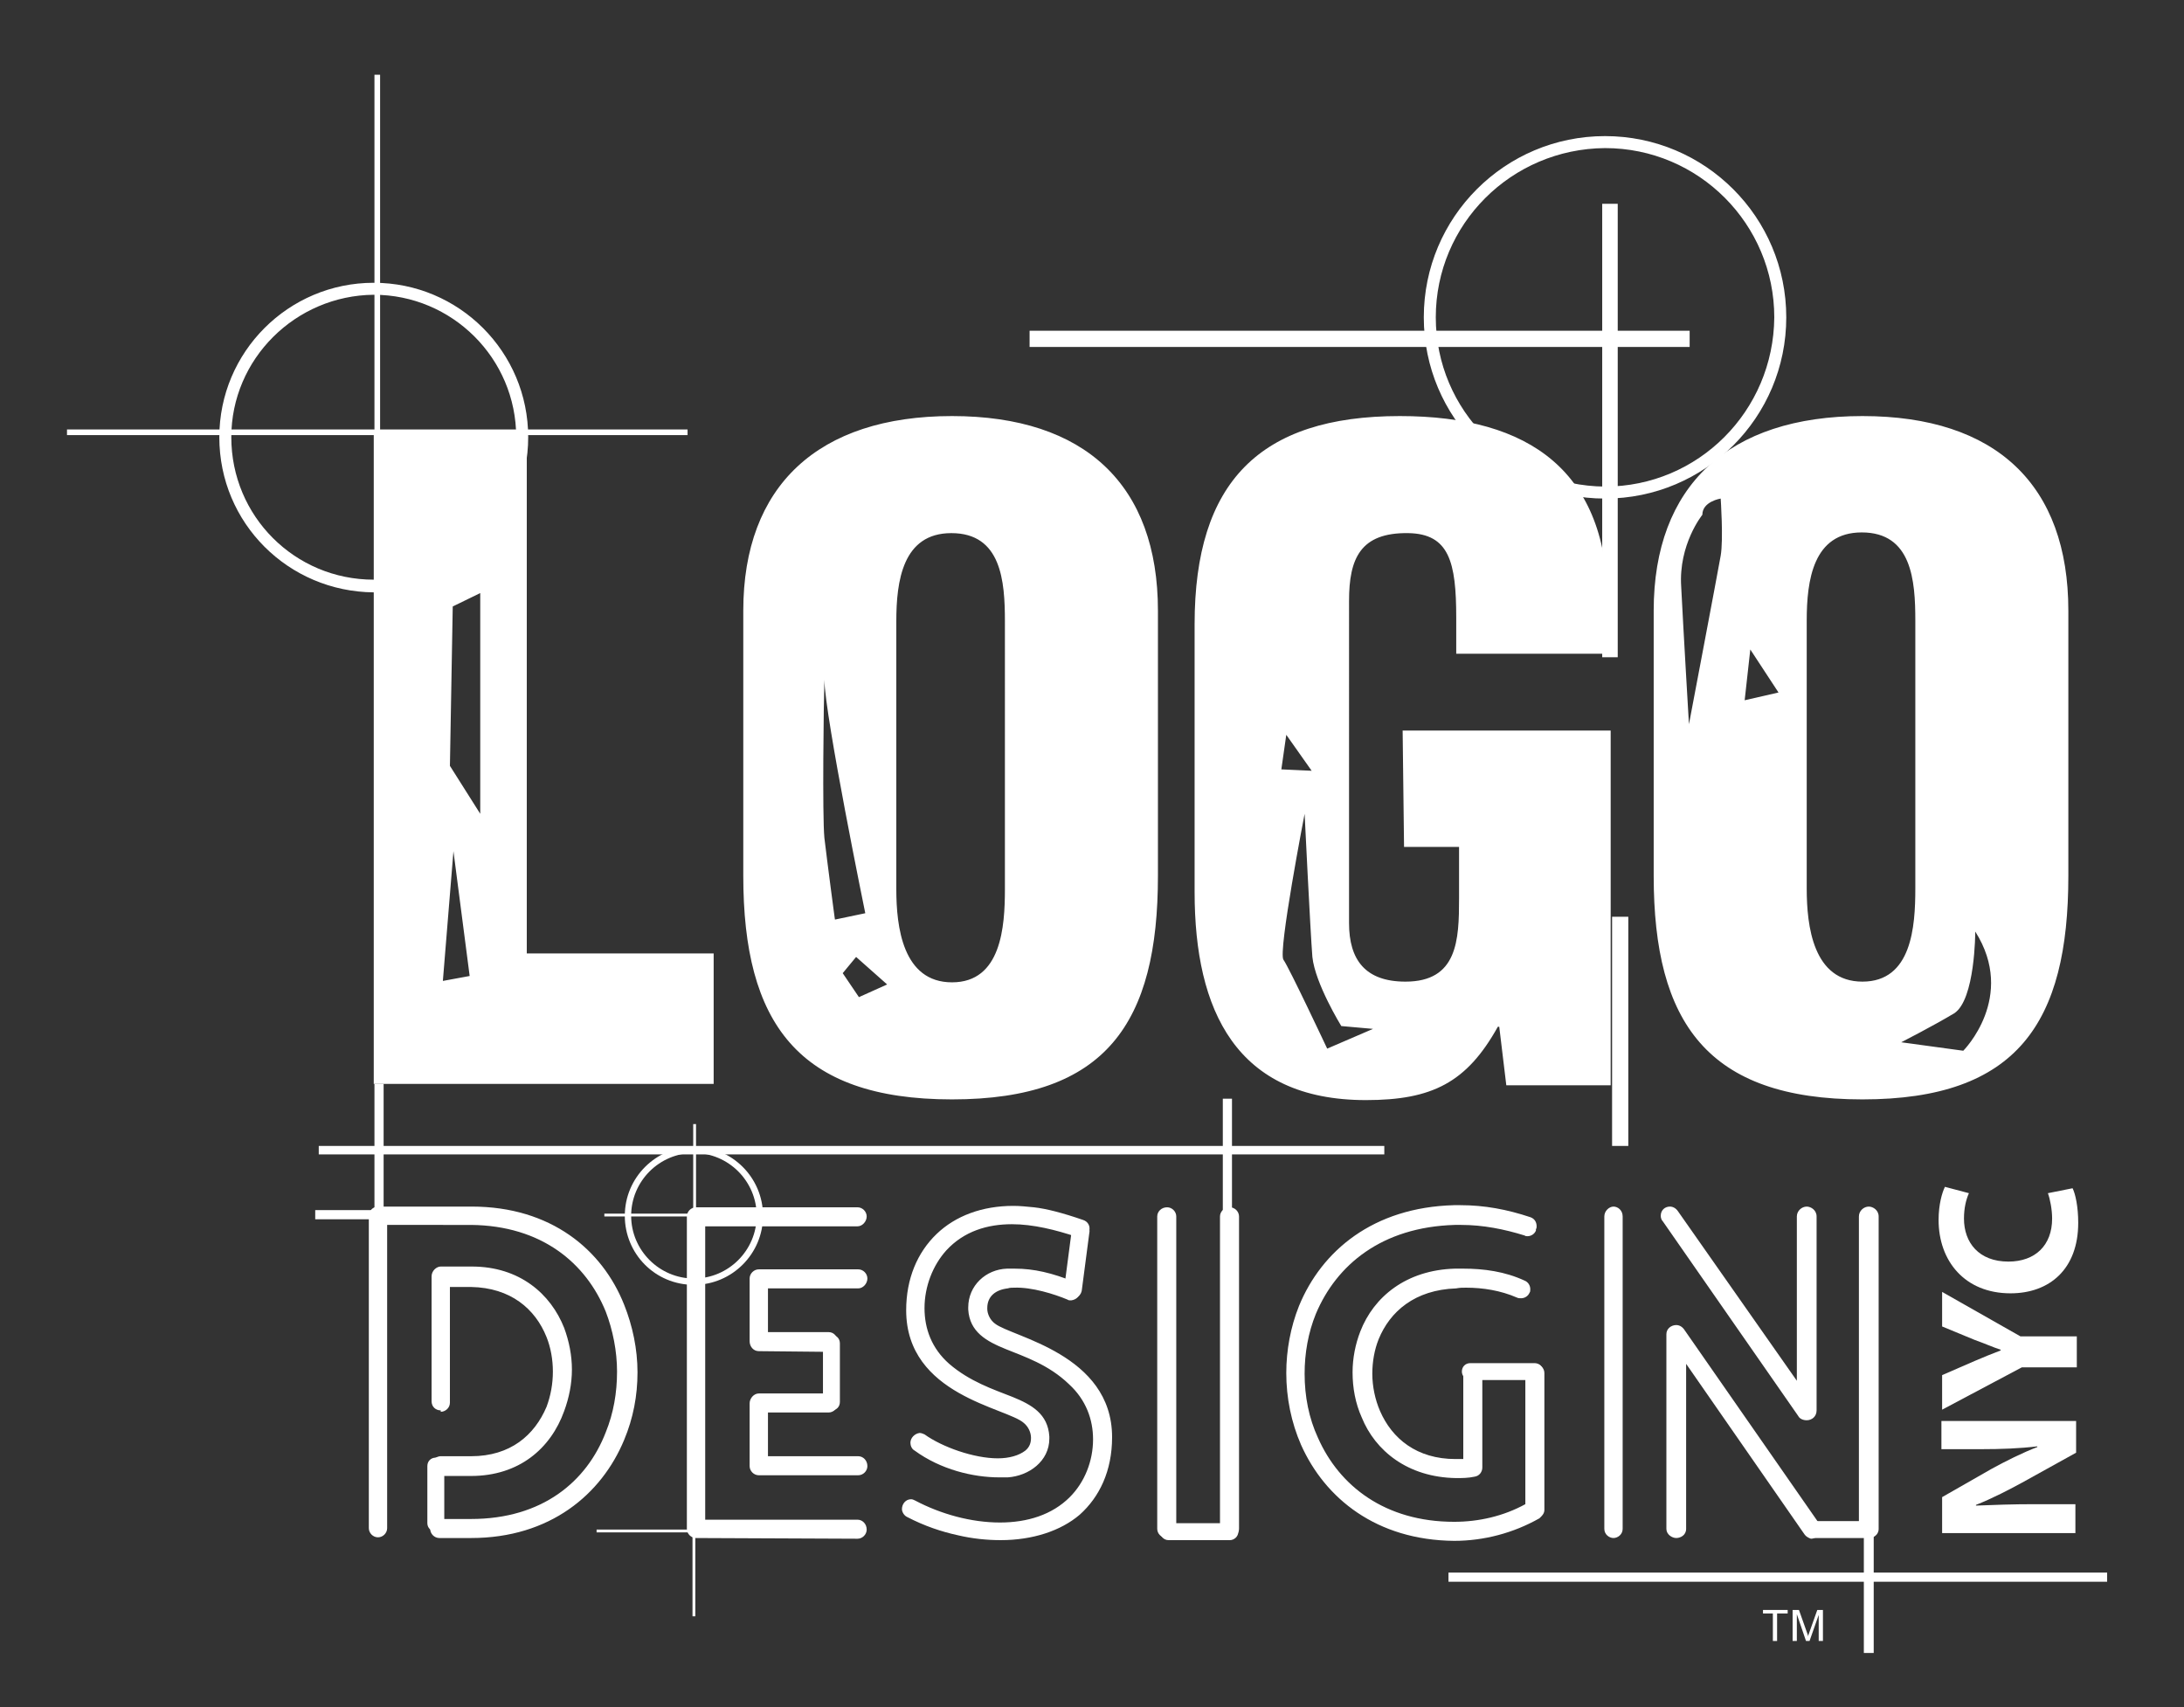 <?xml version="1.0" encoding="utf-8"?>
<!-- Generator: Adobe Illustrator 25.2.3, SVG Export Plug-In . SVG Version: 6.00 Build 0)  -->
<svg version="1.1" id="Layer_1" xmlns="http://www.w3.org/2000/svg" xmlns:xlink="http://www.w3.org/1999/xlink" x="0px" y="0px"
	 viewBox="0 0 309.7 242.1" style="enable-background:new 0 0 309.7 242.1;" xml:space="preserve">
<rect x="0" y="0" width="309.7" height="242.1" fill="#333333" stroke="none"/>
<style type="text/css">
	.st0{fill:#FFFFFF;}
	.st1{fill:none;}
</style>
<g>
	<g>
		<g>
			<path class="st0" d="M294.5,217.4h-19.1v-5.1l7-4c2-1.1,4.4-2.3,6.5-3.1v-0.1c-2.5,0.3-5.1,0.4-8,0.4h-5.6v-4h19.1v4.5l-7.4,4.1
				c-2,1.1-4.5,2.4-6.8,3.3l0,0.1c2.5-0.1,5.2-0.2,8.3-0.2h5.8V217.4z"/>
			<path class="st0" d="M294.5,193.9h-7.8l-11.3,6V195l4.6-2c1.4-0.6,2.4-1,3.7-1.5v-0.1c-1.2-0.4-2.3-0.9-3.7-1.4l-4.6-1.9v-4.9
				l11.1,6.3h8V193.9z"/>
			<path class="st0" d="M293.9,168.5c0.4,0.8,0.8,2.6,0.8,4.9c0,6.6-4.1,10-9.6,10c-6.5,0-10.2-4.6-10.2-10.4c0-2.2,0.5-3.9,0.9-4.7
				l3.4,0.9c-0.4,0.9-0.7,2.1-0.7,3.6c0,3.4,2.1,6.1,6.3,6.1c3.8,0,6.2-2.3,6.2-6.1c0-1.3-0.3-2.8-0.6-3.6L293.9,168.5z"/>
		</g>
		<g>
			<g>
				<path class="st0" d="M87.8,185.3c2.4,5.9,2.4,12.8,0,18.7c-3,7.6-10,13.5-21,13.5h-4.5c-0.4,0-0.7-0.3-0.7-0.7
					c0-0.4,0.3-0.7,0.7-0.7h4.5c10.3,0,16.9-5.5,19.7-12.6c2.2-5.5,2.2-12,0-17.5c-2.8-7.1-9.4-12.6-19.7-12.6H54.3v43.6
					c0,0.4-0.3,0.7-0.7,0.7c-0.4,0-0.7-0.3-0.7-0.7v-44.3c0-0.4,0.3-0.7,0.7-0.7h13.3C77.8,171.8,84.8,177.7,87.8,185.3z
					 M62.4,199.7c-0.4,0-0.7-0.3-0.7-0.7v-17.7c0-0.4,0.4-0.7,0.7-0.7h4.4c6.5,0,10.7,3.7,12.5,8.3c1.4,3.7,1.4,7.8,0,11.4
					c-1.8,4.7-6,8.4-12.5,8.4h-4.4c-0.4,0-0.7-0.4-0.7-0.7c0-0.4,0.4-0.7,0.7-0.7h4.4c5.8,0,9.6-3.2,11.2-7.4
					c1.2-3.3,1.2-7.1,0-10.4c-1.7-4.1-5.4-7.4-11.2-7.4h-3.7v17C63.1,199.4,62.8,199.7,62.4,199.7z"/>
				<path class="st0" d="M66.8,218.1h-4.5c-0.7,0-1.3-0.6-1.3-1.3l0,0c0-0.7,0.6-1.4,1.3-1.4l0,0h4.5c10.1,0,16.4-5.3,19.1-12.3l0,0
					c1.1-2.7,1.6-5.6,1.6-8.6l0,0c0-2.9-0.6-5.9-1.6-8.5l0,0c-2.8-6.9-9.1-12.2-19.1-12.3l0,0H54.9v43c0,0.7-0.6,1.3-1.3,1.3l0,0
					c-0.7,0-1.3-0.6-1.3-1.3l0,0v-44.3c0-0.7,0.6-1.3,1.3-1.3l0,0h13.3c11.2,0,18.5,6.1,21.6,13.9l0,0l0,0c1.2,3,1.9,6.3,1.9,9.6
					l0,0c0,3.3-0.6,6.5-1.9,9.6l0,0C85.3,211.9,78,218.1,66.8,218.1L66.8,218.1C66.8,218.1,66.8,218.1,66.8,218.1L66.8,218.1z
					 M62.2,216.8c0,0,0,0.1,0.1,0.1l0,0h4.5c10.7,0,17.5-5.8,20.4-13.1l0,0c1.2-2.9,1.8-6,1.8-9.1l0,0c0-3.1-0.6-6.2-1.8-9.1l0,0
					l0.6-0.2l-0.6,0.2c-3-7.4-9.7-13.1-20.4-13.1l0,0H53.5c0,0-0.1,0.1-0.1,0.1l0,0v44.3c0,0,0,0.1,0.1,0.1l0,0
					c0.1,0,0.1-0.1,0.1-0.1l0,0v-44.2h13.1c10.5,0,17.4,5.7,20.3,13l0,0c1.2,2.8,1.7,5.9,1.7,9l0,0c0,3.1-0.6,6.2-1.7,9l0,0
					c-2.9,7.3-9.8,13-20.3,13l0,0h-4.5C62.2,216.7,62.2,216.6,62.2,216.8L62.2,216.8z M66.8,209.3h-4.4c-0.8-0.1-1.3-0.6-1.3-1.4
					l0,0c0-0.8,0.6-1.3,1.3-1.4l0,0h4.4c5.6,0,9-3,10.7-7l0,0c0.6-1.6,0.9-3.3,0.9-5l0,0c0-1.7-0.3-3.4-0.9-4.9l0,0
					c-1.6-4-5.1-7-10.7-7.1l0,0h-3v16.4c0,0.8-0.7,1.3-1.3,1.3l0,0v-0.6v-0.6c0,0,0.1,0,0.1-0.1l0,0c0,0,0,0,0,0l0,0v-17.7h4.3
					c6.1,0,10.1,3.5,11.8,7.8l0,0c0.7,1.7,1,3.5,1,5.4l0,0c0,1.8-0.3,3.7-1,5.4l0,0c-1.7,4.3-5.7,7.8-11.8,7.8l0,0h-4.4l-0.1,0.1
					l0,0l0.1,0.1l0,0h4.4c6.3,0,10.2-3.5,11.9-8l0,0c0.7-1.7,1-3.6,1-5.5l0,0c0-1.9-0.3-3.8-1-5.5l0,0c-1.7-4.4-5.7-7.9-11.9-7.9
					l0,0h-4.4c0,0-0.1,0.1-0.1,0.1l0,0v17.7c0,0,0,0,0,0l0,0c0,0,0.1,0.1,0.1,0.1l0,0v0.6v0.6c-0.7,0-1.3-0.5-1.3-1.3l0,0v-17.7
					c0-0.8,0.7-1.4,1.3-1.4l0,0h4.4c6.8,0,11.2,3.9,13.1,8.7l0,0c0.7,1.9,1.1,3.9,1.1,5.9l0,0c0,2-0.4,4-1.1,5.9l0,0
					C78.1,205.4,73.6,209.3,66.8,209.3L66.8,209.3C66.8,209.3,66.8,209.3,66.8,209.3L66.8,209.3z"/>
			</g>
			<g>
				<path class="st0" d="M122.3,216.8c0,0.4-0.3,0.7-0.7,0.7H98.7c-0.4,0-0.7-0.3-0.7-0.7v-44.3c0-0.4,0.3-0.7,0.7-0.7h22.9
					c0.4,0,0.7,0.3,0.7,0.7c0,0.4-0.3,0.7-0.7,0.7H99.4V216h22.2C122,216,122.3,216.4,122.3,216.8z M122.3,181.3
					c0,0.4-0.3,0.7-0.7,0.7h-13.4v7.4h9.2c0.4,0,0.7,0.4,0.7,0.7c0,0.4-0.3,0.7-0.7,0.7h-9.9c-0.4,0-0.7-0.4-0.7-0.7v-8.9
					c0-0.4,0.3-0.7,0.7-0.7h14.1C122,180.6,122.3,181,122.3,181.3z M118.2,199.1c0,0.4-0.3,0.7-0.7,0.7h-9.2v7.4h13.4
					c0.4,0,0.7,0.3,0.7,0.7c0,0.4-0.3,0.7-0.7,0.7h-14.1c-0.4,0-0.7-0.3-0.7-0.7v-8.9c0-0.4,0.3-0.7,0.7-0.7h9.9
					C117.9,198.3,118.2,198.6,118.2,199.1z"/>
				<path class="st0" d="M98.7,218.1c-0.7,0-1.3-0.6-1.3-1.3l0,0v-44.3c0-0.7,0.6-1.3,1.3-1.3l0,0h22.9c0.7,0,1.3,0.6,1.3,1.3l0,0
					c0,0.7-0.6,1.4-1.3,1.4l0,0H100v41.6h21.6c0.7,0,1.3,0.6,1.3,1.4l0,0c0,0.7-0.6,1.3-1.3,1.3l0,0L98.7,218.1L98.7,218.1z
					 M98.6,172.5v44.3c0,0,0,0.1,0.1,0.1l0,0h22.9c0,0,0.1-0.1,0.1-0.1l0,0c0-0.1-0.1-0.1-0.1-0.1l0,0H98.8v-44.1h22.9
					c0,0,0.1,0,0.1-0.1l0,0c0,0-0.1-0.1-0.1-0.1l0,0H98.7C98.6,172.4,98.6,172.4,98.6,172.5L98.6,172.5z M107.6,209.2
					c-0.7,0-1.3-0.6-1.3-1.3l0,0v-8.9c0-0.7,0.6-1.4,1.3-1.4l0,0h9.9c0.7,0,1.3,0.6,1.3,1.4l0,0c0,0.7-0.6,1.3-1.3,1.3l0,0h-8.6v6.2
					h12.8c0.7,0,1.3,0.6,1.3,1.4l0,0c0,0.7-0.6,1.3-1.3,1.3l0,0H107.6L107.6,209.2z M107.4,199.1v8.9c0,0,0,0.1,0.1,0.1l0,0h14.1
					c0,0,0.1-0.1,0.1-0.1l0,0c0-0.1-0.1-0.1-0.1-0.1l0,0h-14v-8.7h9.8c0.1,0,0.1-0.1,0.1-0.1l0,0c0-0.1,0-0.1-0.1-0.1l0,0h-9.9
					C107.4,198.9,107.5,198.9,107.4,199.1L107.4,199.1z M107.6,191.6c-0.8,0-1.3-0.7-1.3-1.4l0,0v-8.9c0-0.7,0.6-1.3,1.3-1.3l0,0
					h14.1c0.7,0,1.3,0.6,1.3,1.3l0,0c0,0.7-0.6,1.4-1.3,1.4l0,0h-12.8v6.2h8.6c0.8,0,1.3,0.7,1.3,1.4l0,0c0,0.7-0.6,1.3-1.3,1.4l0,0
					L107.6,191.6L107.6,191.6z M107.4,181.3v8.9c0,0.1,0.1,0.1,0.1,0.1l0,0h9.9c0.1,0,0.1-0.1,0.1-0.1l0,0c0-0.1-0.1-0.1-0.1-0.1
					l0,0h-9.8v-8.6h14c0,0,0.1,0,0.1-0.1l0,0c0,0-0.1-0.1-0.1-0.1l0,0h-14.1C107.4,181.3,107.4,181.3,107.4,181.3L107.4,181.3z"/>
			</g>
			<g>
				<path class="st0" d="M129.7,213.2c7.1,3.7,17.2,4.9,22.7-0.6c4.2-4.3,5.1-12-0.1-16.9c-6.1-5.7-13.8-4.5-14.1-10.2
					c-0.1-2.9,2.1-5,5-5.1c3-0.2,5.8,0.4,9.4,1.9c0.9,0.4,0.3,1.7-0.6,1.3c-2.2-0.9-5.9-2.1-8.9-1.7c-1.9,0.2-3.5,1.4-3.5,3.5
					c0,0.9,0.5,1.9,1.4,2.6c2.8,2.1,16.4,4.4,16.4,15.6s-10,16.1-21.3,13.4c-2.2-0.5-4.6-1.3-7.1-2.5
					C128.2,214.1,128.8,212.8,129.7,213.2z M153.1,174.8c-6.6-2.3-14.3-3.2-19.1,2.1c-4,4.3-5,12.1,0.4,16.9
					c6.1,5.3,13.6,4.2,14,9.9c0.2,2.9-2.4,5-5.3,5.1c-3.9,0.2-8.9-0.7-12.9-3.7c-0.8-0.6,0.1-1.7,0.8-1.2c3.9,2.7,11.9,5,15,2.2
					c1.5-1.4,1.2-3.6-0.2-4.9c-2.9-2.4-16.5-4-16.5-15.6c0-9.6,7.5-15.4,17.5-14c1.7,0.2,4,0.7,6.9,1.7
					C154.4,173.8,153.9,175.1,153.1,174.8z"/>
				<path class="st0" d="M141.9,218.4c-1.9,0-4-0.2-6.1-0.7l0,0c-2.3-0.5-4.7-1.3-7.2-2.6l0,0c-0.4-0.2-0.7-0.7-0.7-1.1l0,0
					c0-0.7,0.5-1.4,1.3-1.4l0,0c0.2,0,0.4,0.1,0.6,0.2l0,0l0,0c3.6,1.9,7.9,3.1,12,3.1l0,0c3.9,0,7.4-1.1,9.9-3.6l0,0
					c2.1-2.1,3.3-5.1,3.3-8.2l0,0c0-2.8-1-5.6-3.4-7.8l0,0c-2.9-2.8-6.3-3.9-9-5l0,0c-2.7-1.1-5.1-2.4-5.3-5.6l0,0
					c0-0.1,0-0.2,0-0.3l0,0c0-3.1,2.5-5.4,5.5-5.5l0,0c0.4,0,0.8,0,1.1,0l0,0c2.7,0,5.3,0.6,8.5,1.9l0,0c0.5,0.2,0.8,0.7,0.8,1.2
					l0,0c0,0.7-0.5,1.3-1.3,1.4l0,0c-0.2,0-0.4,0-0.5-0.1l0,0c-1.9-0.8-5.1-1.8-7.6-1.7l0,0c-0.3,0-0.6,0-0.9,0.1l0,0
					c-1.7,0.2-2.9,1.1-2.9,2.8l0,0c0,0,0,0,0,0.1l0,0c0,0.7,0.4,1.6,1.1,2.1l0,0c2.4,1.9,16.6,4.3,16.6,16.1l0,0
					c0,4.8-1.8,8.5-4.6,11l0,0C150.4,217.1,146.4,218.4,141.9,218.4L141.9,218.4C141.9,218.4,141.9,218.4,141.9,218.4L141.9,218.4z
					 M129.2,213.9C129.2,213.9,129.2,213.9,129.2,213.9L129.2,213.9c2.4,1.2,4.8,2,6.9,2.5l0,0c2,0.5,3.9,0.7,5.8,0.7l0,0
					c8.4-0.1,14.7-4.6,14.7-13.5l0,0c0.1-10.6-12.9-12.9-16.1-15.1l0,0c-1-0.8-1.6-1.9-1.6-3l0,0c0-0.1,0-0.2,0-0.2l0,0
					c0-2.4,2-3.7,4-4l0,0c0.4,0,0.7-0.1,1.1-0.1l0,0c2.9,0,6.1,1,8.1,1.8l0,0c0,0,0.1,0,0.1,0l0,0c0,0,0.1-0.1,0.1-0.1l0,0
					c0,0,0,0-0.1-0.1l0,0c-3.1-1.3-5.6-1.9-8-1.9l0,0c-0.4,0-0.7,0-1.1,0l0,0c-2.5,0.1-4.4,1.9-4.4,4.2l0,0c0,0.1,0,0.1,0,0.2l0,0
					c0.2,2.5,1.8,3.4,4.6,4.5l0,0c2.7,1.1,6.2,2.3,9.4,5.2l0,0c2.6,2.4,3.8,5.6,3.8,8.7l0,0c0,3.4-1.4,6.7-3.7,9l0,0
					c-2.8,2.8-6.7,4-10.8,3.9l0,0c-4.3,0-8.8-1.3-12.6-3.2l0,0l0.3-0.5l-0.3,0.5c-0.1,0-0.1,0-0.1,0l0,0
					C129.3,213.8,129.2,213.9,129.2,213.9L129.2,213.9z M129.7,205.7c-0.4-0.2-0.6-0.7-0.6-1.1l0,0c0-0.7,0.6-1.3,1.3-1.4l0,0
					c0.2,0,0.5,0.1,0.7,0.2l0,0c2.5,1.8,7,3.4,10.4,3.4l0,0c1.6,0,3-0.4,3.9-1.1l0,0c0.6-0.5,0.8-1.1,0.8-1.8l0,0
					c0-0.8-0.4-1.6-1-2.1l0,0c-2.4-2.2-16.7-3.9-16.7-16l0,0c0-4.5,1.6-8.2,4.3-10.8l0,0c2.7-2.6,6.5-4,10.9-4l0,0
					c0.9,0,1.9,0.1,2.9,0.2l0,0c1.8,0.2,4.1,0.8,7,1.8l0,0c0.6,0.2,0.9,0.7,0.9,1.2l0,0c0,0.6-0.4,1.3-1.3,1.3l0,0
					c-0.2,0-0.3,0-0.5-0.1l0,0c-3-1-6.2-1.8-9.2-1.8l0,0c-3.5,0-6.8,1-9.3,3.7l0,0c-1.9,2.1-3.1,5.1-3.1,8.2l0,0
					c0,2.9,1,5.7,3.5,7.9l0,0c2.9,2.5,6.2,3.6,9,4.7l0,0c2.7,1.1,5,2.4,5.2,5.6l0,0c0,0.1,0,0.2,0,0.3l0,0c0,3.2-2.9,5.3-5.9,5.5
					l0,0c-0.4,0-0.8,0-1.2,0l0,0C138,209.5,133.4,208.4,129.7,205.7L129.7,205.7z M130.4,204.6C130.4,204.6,130.4,204.6,130.4,204.6
					L130.4,204.6c3.5,2.6,7.9,3.7,11.4,3.6l0,0c0.4,0,0.8,0,1.1,0l0,0c2.6-0.2,4.8-1.9,4.8-4.2l0,0c0-0.1,0-0.2,0-0.2l0,0
					c-0.2-2.5-1.8-3.5-4.5-4.6l0,0c-2.6-1.1-6.2-2.2-9.3-4.9l0,0c-2.7-2.4-3.9-5.6-3.9-8.8l0,0c0-3.4,1.3-6.7,3.5-9l0,0
					c2.8-3,6.4-4.1,10.2-4.1l0,0c3.2,0,6.5,0.8,9.6,1.9l0,0l-0.2,0.6l0.2-0.6c0,0,0.1,0,0.1,0l0,0c0,0,0.1,0,0.1-0.1l0,0
					c0-0.1,0,0,0-0.1l0,0c-2.9-1-5.1-1.5-6.8-1.7l0,0c-0.9-0.1-1.9-0.2-2.8-0.2l0,0c-8.2,0-14,5.2-14,13.6l0,0
					c0,10.9,12.9,12.5,16.3,15.1l0,0c0.9,0.8,1.4,1.9,1.4,3.1l0,0c0,1-0.4,2-1.2,2.7l0,0c-1.2,1.1-2.9,1.5-4.7,1.5l0,0
					c-3.8,0-8.3-1.7-11.1-3.6l0,0c0,0-0.1,0-0.1,0l0,0C130.5,204.5,130.4,204.6,130.4,204.6L130.4,204.6z"/>
			</g>
			<g>
				<path class="st0" d="M165.5,217.5c-0.4,0-0.7-0.3-0.7-0.7v-44.3c0-0.4,0.3-0.7,0.7-0.7c0.4,0,0.7,0.3,0.7,0.7v44.3
					C166.1,217.2,165.8,217.5,165.5,217.5z M174.3,217.5c-0.4,0-0.7-0.3-0.7-0.7v-44.3c0-0.4,0.3-0.7,0.7-0.7c0.4,0,0.7,0.3,0.7,0.7
					v44.3C175,217.2,174.7,217.5,174.3,217.5z"/>
				<path class="st0" d="M173,216.8v-44.3c0-0.7,0.6-1.3,1.4-1.3l0,0c0.7,0,1.3,0.6,1.3,1.3l0,0v44.3c0,0.7-0.6,1.3-1.3,1.3l0,0
					v-0.6v-0.6c0,0,0.1-0.1,0.1-0.1l0,0v-44.3c0,0-0.1-0.1-0.1-0.1l0,0c-0.1,0-0.1,0.1-0.1,0.1l0,0v44.3c0,0,0,0.1,0.1,0.1l0,0v0.6
					v0.6C173.6,218.1,173,217.5,173,216.8L173,216.8z M164.1,216.8v-44.3c0-0.7,0.6-1.3,1.4-1.3l0,0c0.7,0,1.3,0.6,1.3,1.3l0,0v44.3
					c0,0.7-0.6,1.3-1.3,1.3l0,0v-0.6v-0.6c0,0,0.1-0.1,0.1-0.1l0,0v-44.3c0,0-0.1-0.1-0.1-0.1l0,0c-0.1,0-0.1,0.1-0.1,0.1l0,0v44.3
					c0,0,0,0.1,0.1,0.1l0,0v0.6v0.6C164.7,218.1,164.1,217.5,164.1,216.8L164.1,216.8z"/>
			</g>
			<g>
				<path class="st0" d="M216.9,194.6c0-0.4,0.4-0.7,0.7-0.7s0.7,0.3,0.7,0.7V214c0.1,0.2-0.1,0.5-0.3,0.7
					c-3.7,2.1-7.7,3.2-11.8,3.2c-10.7,0-17.9-5.8-21.1-13.2c-2.7-5.9-2.8-13.1-0.3-19.3c3.1-7.6,10.2-13.6,21.4-13.9
					c3.7-0.1,7.1,0.5,10.6,1.6c0.4,0.1,0.6,0.6,0.5,0.9c-0.2,0.4-0.6,0.6-0.9,0.4c-3.3-1.1-6.6-1.6-10.1-1.5
					c-10.7,0.3-17.2,5.9-20.2,13c-2.3,5.8-2.2,12.5,0.3,18.2c3.1,6.9,9.8,12.3,19.8,12.3c3.7,0,7.4-0.9,10.7-2.7L216.9,194.6
					L216.9,194.6z M216.1,182.9c-0.1,0.4-0.6,0.6-0.9,0.4c-2.9-1.2-5.9-1.6-8.9-1.4c-6.1,0.2-9.9,3.5-11.5,7.6
					c-1.4,3.4-1.3,7.4,0.2,10.7c1.8,4.1,5.5,7.2,11.3,7.2c0.6,0,1.1,0,1.7-0.1v-12.6c0-0.4,0.3-0.7,0.7-0.7c0.4,0,0.7,0.3,0.7,0.7
					v13.3c0,0.4-0.2,0.7-0.6,0.7c-0.8,0.2-1.7,0.2-2.5,0.2c-6.4,0-10.7-3.5-12.6-8.1c-1.6-3.7-1.7-8.1-0.2-11.8
					c1.9-4.6,6.1-8.3,12.8-8.6c3.2-0.1,6.6,0.2,9.5,1.6C216.1,182.2,216.3,182.6,216.1,182.9z"/>
				<path class="st0" d="M184.5,204.9c-1.4-3.2-2.1-6.7-2.1-10.2l0,0c0-3.2,0.6-6.5,1.8-9.5l0,0c3.2-7.8,10.5-14,22-14.3l0,0
					c0.3,0,0.6,0,0.9,0l0,0c3.4,0,6.6,0.6,9.9,1.7l0,0c0.6,0.2,0.9,0.7,0.9,1.3l0,0c0,0.1,0,0.3-0.1,0.4l0,0l0,0.1l0,0.1
					c-0.2,0.5-0.7,0.8-1.2,0.8l0,0c-0.1,0-0.3,0-0.4-0.1l0,0c-2.9-0.9-5.9-1.5-9-1.5l0,0c-0.3,0-0.6,0-0.9,0l0,0
					c-10.4,0.3-16.8,5.7-19.7,12.6l0,0c-1.1,2.7-1.6,5.6-1.6,8.5l0,0c0,3.2,0.6,6.3,1.9,9.1l0,0c3,6.8,9.5,11.9,19.3,11.9l0,0
					c3.5,0,7-0.8,10.1-2.5l0,0v-18.6c0-0.8,0.7-1.3,1.4-1.3l0,0c0.7,0,1.3,0.6,1.3,1.3l0,0V214c0,0.1,0,0.1,0,0.1l0,0
					c0,0.5-0.3,0.8-0.5,1l0,0l-0.1,0.1l-0.1,0.1c-3.7,2.1-7.9,3.2-12.1,3.2l0,0c0,0,0,0,0,0l0,0
					C195.2,218.4,187.9,212.5,184.5,204.9L184.5,204.9z M206.2,172c-11.1,0.4-17.9,6.2-20.9,13.6l0,0c-1.2,2.9-1.7,6-1.7,9.1l0,0
					c0,3.4,0.7,6.7,2,9.7l0,0c3.2,7.2,10.1,12.8,20.6,12.8l0,0c4,0,7.9-1.1,11.4-3l0,0c0,0,0.1-0.1,0.1-0.1l0,0h0l0,0v-19.5
					c0,0-0.1-0.1-0.1-0.1l0,0c0,0-0.1,0-0.1,0.1l0,0c0,0,0,0,0,0l0,0V214l-0.3,0.2c-3.4,1.9-7.2,2.8-11,2.8l0,0
					c-10.3,0-17.2-5.5-20.4-12.6l0,0c-1.4-3-2-6.3-2-9.6l0,0c0-3.1,0.6-6.1,1.7-9l0,0c3-7.3,9.9-13.1,20.7-13.4l0,0c0.3,0,0.7,0,1,0
					l0,0c3.2,0,6.3,0.6,9.3,1.5l0,0c0,0,0,0,0,0l0,0c0,0,0.1,0,0.1-0.1l0,0c0,0-0.1-0.1-0.1-0.1l0,0c-3.1-1-6.2-1.6-9.5-1.6l0,0
					C206.8,172,206.5,172,206.2,172L206.2,172z M193.1,201c-0.9-2-1.3-4.2-1.3-6.4l0,0c0-2,0.4-4,1.1-5.8l0,0
					c1.9-4.9,6.5-8.7,13.4-8.9l0,0c0.4,0,0.8,0,1.2,0l0,0c2.9,0,5.9,0.4,8.7,1.7l0,0c0.5,0.2,0.8,0.7,0.8,1.2l0,0
					c0,0.2,0,0.4-0.1,0.5l0,0c-0.2,0.5-0.7,0.8-1.2,0.8l0,0c-0.2,0-0.4,0-0.6-0.1l0,0c-2.3-1-4.8-1.4-7.2-1.4l0,0
					c-0.5,0-0.9,0-1.4,0.1l0,0c-5.9,0.2-9.4,3.3-11,7.2l0,0c-0.6,1.5-0.9,3.2-0.9,4.9l0,0c0,1.8,0.4,3.7,1.1,5.3l0,0
					c1.7,3.9,5.2,6.8,10.7,6.8l0,0c0.4,0,0.8,0,1.1,0l0,0v-12.1c0-0.7,0.6-1.3,1.4-1.3l0,0c0.7,0,1.3,0.6,1.3,1.3l0,0v13.3
					c0,0.6-0.4,1.2-1.1,1.3l0,0c-0.9,0.2-1.8,0.2-2.6,0.2l0,0c0,0,0,0,0,0l0,0C199.6,209.5,195,205.7,193.1,201L193.1,201z
					 M206.2,181c-6.5,0.2-10.5,3.7-12.3,8.2l0,0c-0.6,1.7-1,3.5-1,5.4l0,0c0,2,0.4,4.1,1.2,5.9l0,0c1.9,4.4,5.9,7.7,12,7.8l0,0
					c0.8,0,1.7-0.1,2.4-0.2l0,0l0.1,0h0.1c0,0,0,0,0-0.1l0,0v-13.3c0,0-0.1-0.1-0.1-0.1l0,0c-0.1,0-0.1,0.1-0.1,0.1l0,0v13.1
					l-0.5,0.1c-0.7,0.1-1.3,0.1-1.9,0.1l0,0c-6,0-10-3.3-11.8-7.6l0,0c-0.8-1.8-1.2-3.8-1.2-5.8l0,0c0-1.8,0.3-3.7,1-5.3l0,0
					c1.7-4.4,5.8-7.8,12.1-8l0,0c0.5,0,1-0.1,1.5-0.1l0,0c2.6,0,5.2,0.4,7.8,1.5l0,0c0,0,0,0,0,0l0,0c0,0,0.1,0,0.1,0l0,0l0-0.1l0,0
					c0,0,0-0.1-0.1-0.1l0,0c-2.5-1.2-5.4-1.6-8.1-1.6l0,0C207,181,206.6,181,206.2,181L206.2,181z"/>
			</g>
			<g>
				<path class="st0" d="M228.1,216.8v-44.2c0-1,1.4-1,1.4,0v44.2C229.6,217.7,228.1,217.7,228.1,216.8z M237.4,172.1l18,25.7v-25.2
					c0-1,1.5-1,1.5,0v27.5c0,0.7-1,1.1-1.4,0.4l-19.2-27.6C235.8,172.2,236.9,171.3,237.4,172.1z M256.3,217.2l-17.9-25.7v25.3
					c0,0.9-1.5,0.9-1.5,0v-27.6c0-0.7,0.9-1,1.4-0.4l19.2,27.6C258.1,217.2,257,218,256.3,217.2z M264.2,216.8v-44.2
					c0-1,1.5-1,1.5,0v44.2C265.7,217.7,264.2,217.7,264.2,216.8z"/>
				<path class="st0" d="M255.9,217.6l0.5-0.4L255.9,217.6l-16.8-24.2v23.4c0,0.9-0.8,1.3-1.4,1.3l0,0c-0.6,0-1.4-0.5-1.4-1.3l0,0
					v-27.6c0-0.8,0.7-1.3,1.4-1.3l0,0c0.4,0,0.8,0.2,1.1,0.6l0,0l19.2,27.6c0.1,0.2,0.2,0.5,0.2,0.7l0,0c0,0.8-0.7,1.4-1.4,1.4l0,0
					c0,0,0,0,0,0l0,0C256.5,218.1,256.1,217.9,255.9,217.6L255.9,217.6z M256.9,216.9c0.1,0,0.2-0.1,0.2-0.1l0,0c0,0,0,0,0-0.1l0,0
					l-19.2-27.5c-0.1-0.1-0.1-0.1-0.2-0.1l0,0c-0.1,0-0.1,0-0.1,0.1l0,0v27.6c0,0.1,0,0.1,0.1,0.1l0,0c0.1,0,0.1,0,0.1-0.1l0,0
					v-27.2l18.9,27.3C256.9,216.9,256.9,216.9,256.9,216.9L256.9,216.9z M263.6,216.8L263.6,216.8v-44.3c0-0.8,0.7-1.4,1.4-1.4l0,0
					c0.6,0,1.4,0.5,1.4,1.4l0,0v44.3c0,0.9-0.8,1.3-1.4,1.3l0,0C264.3,218.1,263.6,217.6,263.6,216.8L263.6,216.8z M264.8,216.8
					c0,0.1,0,0.1,0.1,0.1l0,0c0.1,0,0.1,0,0.1-0.1l0,0v-44.3c0-0.1,0-0.1-0.1-0.1l0,0c-0.1,0-0.1,0-0.1,0.1l0,0V216.8L264.8,216.8z
					 M227.5,216.8L227.5,216.8v-44.3c0-0.8,0.7-1.4,1.3-1.4l0,0c0.6,0,1.3,0.5,1.3,1.4l0,0v44.3c0,0.8-0.7,1.3-1.3,1.3l0,0
					C228.2,218.1,227.5,217.6,227.5,216.8L227.5,216.8z M228.7,216.8c0,0.1,0,0.1,0.1,0.1l0,0c0.1,0,0.1,0,0.1-0.1l0,0v-44.3
					c0-0.2,0-0.1-0.1-0.1l0,0c-0.1,0-0.1,0-0.1,0.1l0,0V216.8L228.7,216.8z M255,200.8l-19.2-27.6c-0.2-0.2-0.3-0.5-0.3-0.8l0,0
					c0-0.8,0.6-1.3,1.3-1.3l0,0c0.4,0,0.8,0.2,1.1,0.6l0,0l16.9,24.1v-23.3c0-0.8,0.7-1.4,1.4-1.4l0,0c0.6,0,1.4,0.5,1.4,1.4l0,0
					v27.5c0,0.9-0.7,1.4-1.4,1.4l0,0c0,0,0,0,0,0l0,0C255.7,201.4,255.2,201.2,255,200.8L255,200.8z M256.1,200.2
					c0.1,0,0.2-0.1,0.2-0.1l0,0v-27.5c0-0.1,0-0.1-0.1-0.1l0,0c-0.1,0-0.1,0-0.1,0.1l0,0v27.2l-19.1-27.2l0.5-0.4l-0.5,0.3
					c0,0,0,0,0,0l0,0c0,0-0.1,0.1-0.1,0.1l0,0c0,0,0,0,0,0.1l0,0L256.1,200.2C256.1,200.2,256.1,200.2,256.1,200.2L256.1,200.2
					C256.1,200.2,256.1,200.2,256.1,200.2L256.1,200.2z"/>
			</g>
		</g>
		<rect x="264.3" y="207.4" class="st0" width="1.4" height="27"/>
		<rect x="205.4" y="223" class="st0" width="93.4" height="1.3"/>
		<rect x="44.7" y="171.6" class="st0" width="18.3" height="1.3"/>
		<rect x="53.1" y="153.7" class="st0" width="1.3" height="18.5"/>
		<rect x="228.6" y="130" class="st0" width="2.3" height="32.5"/>
		<rect x="179.9" y="149.1" class="st0" width="18.5" height="1.8"/>
		<rect x="53.1" y="10.6" class="st0" width="0.8" height="88"/>
		<rect x="9.5" y="60.9" class="st0" width="88" height="0.8"/>
		<rect x="84.6" y="216.9" class="st0" width="24.1" height="0.4"/>
		<rect x="98.2" y="205.1" class="st0" width="0.4" height="24.1"/>
		<rect x="98.3" y="159.4" class="st0" width="0.4" height="21"/>
		<rect x="85.7" y="172.1" class="st0" width="24.8" height="0.4"/>
		<g>
			<path class="st0" d="M31.1,62c0-12.1,9.8-21.9,21.9-21.9l0,0c12.1,0,21.9,9.8,21.9,21.9l0,0C74.9,74.1,65.1,84,53,84l0,0
				C40.9,83.9,31.1,74.2,31.1,62L31.1,62z M32.8,62c0,11.2,9,20.2,20.2,20.2l0,0c11.2,0,20.2-9.1,20.2-20.2l0,0
				c0-11.2-9.1-20.2-20.2-20.2l0,0C41.9,41.9,32.8,50.9,32.8,62L32.8,62z"/>
		</g>
		<g>
			<path class="st0" d="M74.7,61.2H53v92.5h48.2v-18.5H74.7V61.2z M62.8,139.1l1.5-18.4l2.3,17.7L62.8,139.1z M68.1,115.4l-4.3-6.8
				l0.4-22.6l3.9-1.9V115.4z M199.1,120.1h7.8v7.3c0,5.9-0.2,11.8-7.6,11.8c-5.7,0-8-3.1-8-8.3V85.2c0-6,1.6-9.7,8.4-9.6
				c5.8,0.1,6.8,4.1,6.8,12v5.1H228v-6.9c0-18.9-11-26.8-29.5-26.8c-19.9,0-29.1,9.4-29.1,29.5v38c0,16.8,5.9,29.5,24.3,29.5
				c9.4,0,14.3-2.5,18.7-10.4h0.2l1,8.3h14.8v-50.3h-29.5L199.1,120.1L199.1,120.1z M182.4,104.2l3.6,5.1l-4.3-0.2L182.4,104.2z
				 M188.2,148.7c0,0-5.4-11.5-6.2-12.6s3-20.7,3-20.7s0.8,16.5,1.1,20.3c0.4,3.8,4.1,9.8,4.1,9.8l4.5,0.4L188.2,148.7z M135,59
				c-19,0-29.6,9.9-29.6,27.6v37.6c0,20.8,7.7,31.7,29.6,31.7s29.2-10.9,29.2-31.7V86.6C164.2,68.8,153.9,59,135,59z M116.9,118.8
				c-0.3-3.1-0.1-19.3,0-22.4c0-0.3,0-0.6,0-0.6c0,0.1,0,0.3,0,0.6c0.1,5.3,5.8,33.1,5.8,33.1l-4.3,0.9
				C118.4,130.5,117.3,122.2,116.9,118.8z M121.8,141.4l-2.3-3.4l1.9-2.3l4.4,3.9L121.8,141.4z M142.5,126.1
				c0,5.3-0.5,13.2-7.5,13.2s-7.9-7.9-7.9-13.2v-38c0-5.7,0.9-12.5,7.8-12.5c7.1,0,7.6,6.8,7.6,12.5L142.5,126.1L142.5,126.1z
				 M264.1,59c-19,0-29.6,9.9-29.6,27.6v37.6c0,20.8,7.6,31.7,29.6,31.7s29.2-10.9,29.2-31.7V86.6C293.3,68.8,283.1,59,264.1,59z
				 M244,78.8c-0.4,2.3-4.5,23.9-4.5,23.9s-0.8-13.5-1.1-19.5c-0.4-6,3-10.2,3-10.2c0-1.9,2.6-2.3,2.6-2.3S244.4,76.5,244,78.8z
				 M247.4,99.3l0.8-7.2l4,6.1L247.4,99.3z M264.1,139.2c-7,0-7.9-7.9-7.9-13.2v-38c0-5.7,0.9-12.5,7.8-12.5c7.1,0,7.6,6.8,7.6,12.5
				v38C271.6,131.4,271.1,139.2,264.1,139.2z M278.4,149l-8.8-1.2c0,0,4.5-2.3,7.5-4.1c3-1.9,3-11.6,3-11.6
				C286,141.4,278.4,149,278.4,149z"/>
		</g>
		<g>
			<path class="st0" d="M88.6,172.4c0-5.4,4.4-9.8,9.8-9.8l0,0c5.4,0,9.8,4.4,9.8,9.8l0,0c0,5.4-4.4,9.8-9.8,9.8l0,0
				C92.9,182.2,88.6,177.8,88.6,172.4L88.6,172.4z M89.5,172.4c0,4.9,4,8.9,8.9,8.9l0,0c4.9,0,8.9-4,8.9-8.9l0,0
				c0-4.9-4-8.9-8.9-8.9l0,0C93.5,163.5,89.5,167.5,89.5,172.4L89.5,172.4z"/>
		</g>
		<g>
			<line class="st1" x1="61.9" y1="216" x2="61.9" y2="207.9"/>
			<path class="st0" d="M60.6,216v-8.1c0-0.7,0.5-1.2,1.2-1.2l0,0c0.7,0,1.2,0.5,1.2,1.2l0,0v8.1c0,0.7-0.5,1.2-1.2,1.2l0,0
				C61.2,217.2,60.6,216.7,60.6,216L60.6,216z"/>
		</g>
		<g>
			<line class="st1" x1="117.9" y1="198.8" x2="117.9" y2="190.4"/>
			<path class="st0" d="M116.7,198.8v-8.3c0-0.7,0.5-1.2,1.2-1.2l0,0c0.7,0,1.2,0.5,1.2,1.2l0,0v8.3c0,0.7-0.5,1.2-1.2,1.2l0,0
				C117.2,200,116.7,199.4,116.7,198.8L116.7,198.8z"/>
		</g>
		<g>
			<line class="st1" x1="152.1" y1="182.9" x2="153.2" y2="174.6"/>
			<path class="st0" d="M152,184.1c-0.7-0.1-1.1-0.7-1.1-1.4l0,0l1.1-8.4c0.1-0.7,0.7-1.1,1.4-1.1l0,0c0.7,0.1,1.1,0.7,1.1,1.4l0,0
				l-1.1,8.4c-0.1,0.6-0.6,1.1-1.2,1.1l0,0C152.1,184.1,152,184.1,152,184.1L152,184.1z"/>
		</g>
		<g>
			<line class="st1" x1="165.7" y1="217.2" x2="174.4" y2="217.2"/>
			<path class="st0" d="M165.7,218.4c-0.7,0-1.2-0.6-1.2-1.2l0,0c0-0.7,0.5-1.2,1.2-1.2l0,0h8.7c0.7,0,1.2,0.5,1.2,1.2l0,0
				c0,0.7-0.6,1.2-1.2,1.2l0,0H165.7L165.7,218.4z"/>
		</g>
		<g>
			<line class="st1" x1="208.5" y1="194.5" x2="217.6" y2="194.5"/>
			<path class="st0" d="M208.5,195.7c-0.7,0-1.2-0.6-1.2-1.2l0,0c0-0.7,0.5-1.2,1.2-1.2l0,0h9.1c0.7,0,1.2,0.5,1.2,1.2l0,0
				c0,0.7-0.6,1.2-1.2,1.2l0,0H208.5L208.5,195.7z"/>
		</g>
		<g>
			<path class="st0" d="M257.4,217"/>
			<path class="st0" d="M257.4,217"/>
		</g>
		<g>
			<line class="st1" x1="265" y1="216.9" x2="257.4" y2="216.9"/>
			<path class="st0" d="M257.4,218.1c-0.7,0-1.2-0.6-1.2-1.2l0,0c0-0.7,0.5-1.2,1.2-1.2l0,0h7.6c0.7,0,1.2,0.5,1.2,1.2l0,0
				c0,0.7-0.5,1.2-1.2,1.2l0,0H257.4L257.4,218.1z"/>
		</g>
		<g>
			<polygon class="st0" points="45.2,163.7 45.2,162.5 196.3,162.5 196.3,163.7 			"/>
		</g>
		<g>
			<polygon class="st0" points="173.4,180.2 173.4,155.8 174.7,155.8 174.7,180.2 			"/>
		</g>
		<g>
			<polygon class="st0" points="227.2,93.2 227.2,28.9 229.4,28.9 229.4,93.2 			"/>
		</g>
		<g>
			<polygon class="st0" points="146,49.2 146,46.9 239.6,46.9 239.6,49.2 			"/>
		</g>
		<g>
			<path class="st0" d="M201.9,45c0-14.2,11.5-25.7,25.7-25.7l0,0c14.2,0,25.7,11.5,25.7,25.7l0,0c0,14.2-11.5,25.7-25.7,25.7l0,0
				C213.4,70.7,201.9,59.2,201.9,45L201.9,45z M203.6,45c0,13.2,10.7,23.9,24,24l0,0c13.2,0,23.9-10.7,24-24l0,0
				c0-13.2-10.7-24-24-24l0,0C214.3,21.1,203.6,31.8,203.6,45L203.6,45z"/>
		</g>
		<g>
			<path class="st0" d="M251.4,232.7v-3.9H250v-0.5h3.5v0.5H252v3.9H251.4z"/>
			<path class="st0" d="M254.2,232.7v-4.4h0.9l1.1,3.1c0.1,0.3,0.2,0.5,0.2,0.7c0-0.2,0.1-0.4,0.2-0.7l1.1-3.1h0.8v4.4h-0.6V229
				l-1.3,3.7h-0.5l-1.3-3.8v3.8L254.2,232.7L254.2,232.7z"/>
		</g>
	</g>
</g>
</svg>
